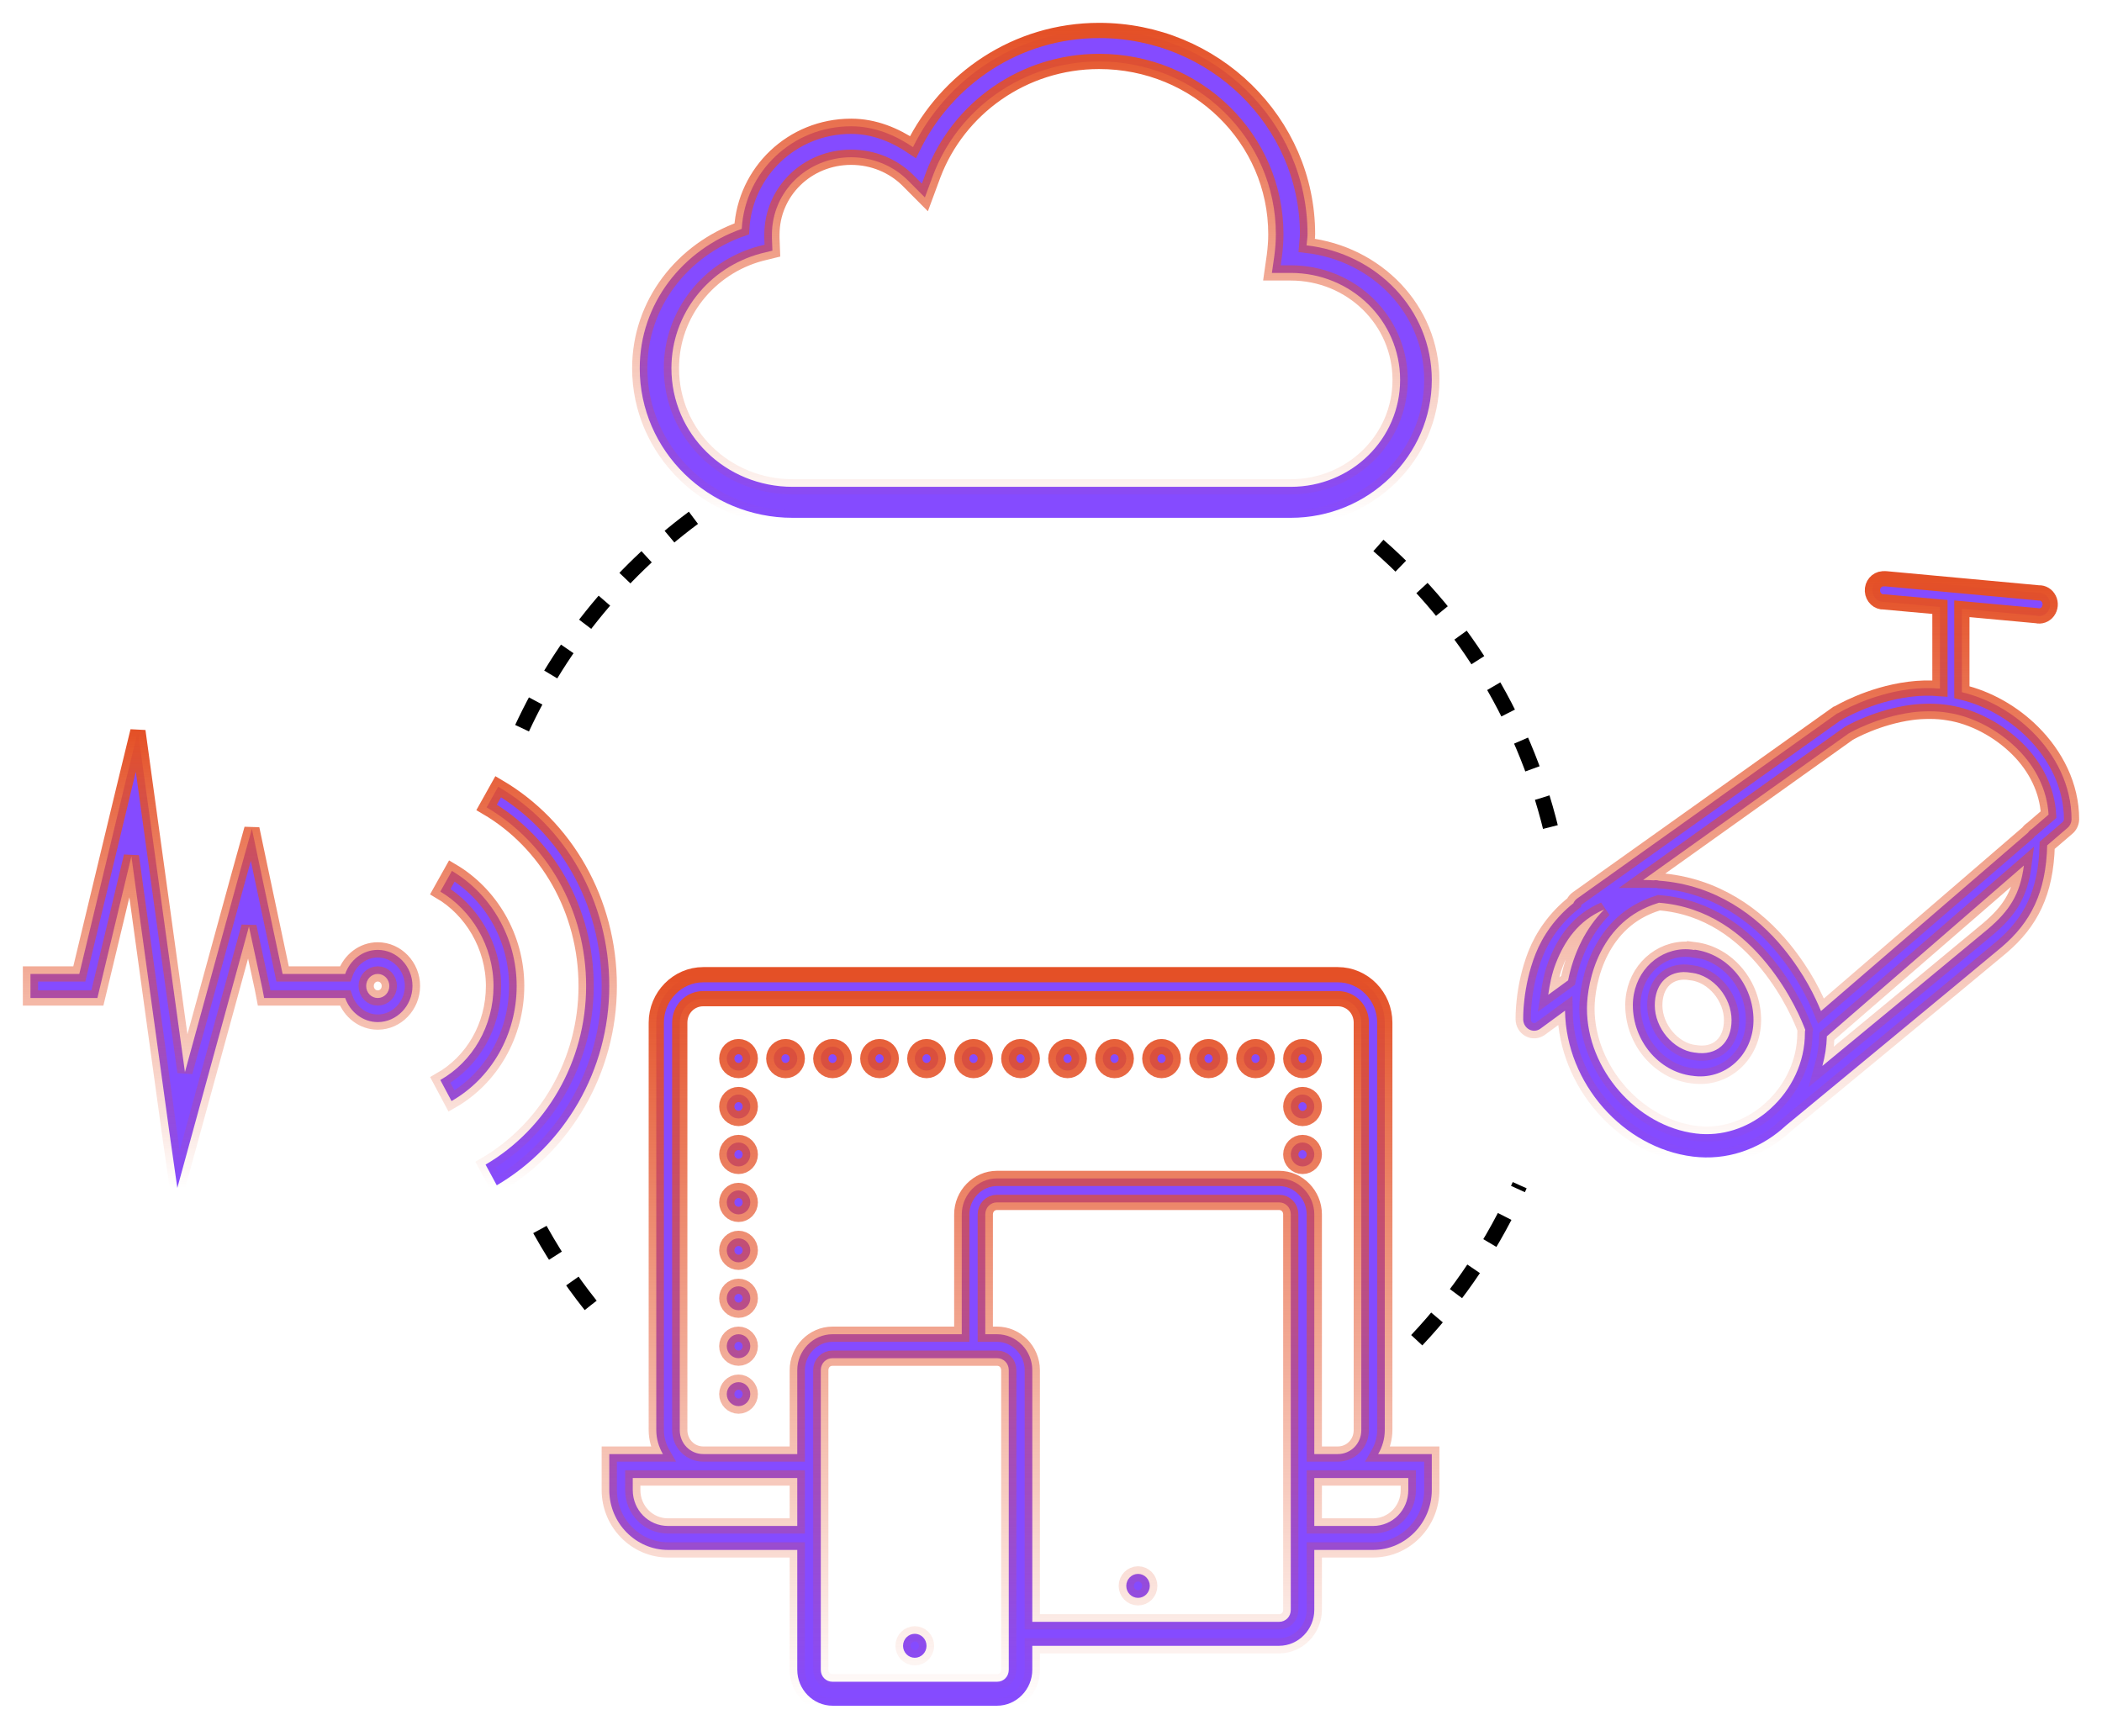 <svg width="69" height="57" viewBox="0 0 69 57" fill="none" xmlns="http://www.w3.org/2000/svg">
<path d="M36.08 1C33.368 1 31.073 2.587 29.97 4.829C29.383 4.434 28.703 4.146 27.939 4.146C26.001 4.146 24.455 5.645 24.348 7.514C22.41 8.198 21 9.965 21 12.09C21 14.799 23.251 17 26.021 17H42.369C44.92 17 47 14.966 47 12.472C47 10.158 45.184 8.319 42.889 8.055C42.897 7.931 42.921 7.816 42.921 7.689C42.921 4.003 39.85 1 36.08 1ZM36.08 2.017C39.289 2.017 41.881 4.553 41.881 7.689C41.881 7.922 41.863 8.15 41.833 8.388L41.751 8.96H42.369C44.357 8.96 45.96 10.527 45.96 12.472C45.96 14.416 44.357 15.983 42.369 15.983H26.021C23.811 15.983 22.04 14.249 22.04 12.09C22.04 10.293 23.279 8.78 24.965 8.325L25.355 8.229L25.339 7.816C25.337 7.745 25.339 7.709 25.339 7.705C25.339 6.293 26.494 5.163 27.939 5.163C28.662 5.163 29.32 5.447 29.791 5.91L30.36 6.482L30.636 5.735C31.455 3.574 33.58 2.017 36.08 2.017Z" fill="#7331FF" fill-opacity="0.87" stroke="url(#paint0_linear_447_2162)" stroke-width="0.5"/>
<path d="M61.801 19.002C61.603 19.016 61.451 19.196 61.464 19.405C61.477 19.614 61.648 19.774 61.846 19.761L63.68 19.927V22.606C63.33 22.577 62.991 22.588 62.668 22.63C61.349 22.799 60.339 23.413 60.339 23.413C60.328 23.416 60.316 23.42 60.305 23.424L51.778 29.494C51.726 29.53 51.684 29.579 51.654 29.637C51.654 29.641 51.654 29.644 51.654 29.649C51.059 30.12 50.64 30.724 50.405 31.32C49.972 32.418 50 33.466 50 33.466C50.002 33.605 50.076 33.733 50.194 33.797C50.311 33.862 50.453 33.853 50.563 33.774L51.373 33.181C51.409 35.566 53.28 37.685 55.569 37.971C56.669 38.109 57.702 37.743 58.494 37.07C58.498 37.066 58.501 37.063 58.505 37.058C58.552 37.018 58.597 36.981 58.64 36.94C58.861 36.758 64.499 32.104 65.705 31.095C66.657 30.284 67.163 29.308 67.201 27.752L67.865 27.183C67.948 27.113 67.997 27.009 68 26.898C68 25.785 67.473 24.783 66.729 24.041C66.075 23.387 65.247 22.926 64.4 22.725V19.986L66.853 20.212C66.99 20.247 67.135 20.195 67.222 20.078C67.309 19.961 67.325 19.801 67.259 19.669C67.194 19.536 67.062 19.456 66.92 19.465L61.914 19.002C61.887 18.999 61.862 18.999 61.835 19.002C61.824 19.002 61.813 19.002 61.801 19.002ZM63.343 23.353C63.544 23.353 63.75 23.367 63.95 23.401C64.747 23.521 65.6 23.965 66.234 24.598C66.829 25.192 67.2 25.944 67.246 26.744L66.695 27.218C66.646 27.246 66.604 27.288 66.571 27.337L59.776 33.193C59.585 32.737 59.253 32.009 58.55 31.142C57.675 30.065 56.313 29.047 54.455 28.913C54.4 28.896 54.343 28.891 54.286 28.902C54.173 28.897 54.056 28.888 53.938 28.89L60.688 24.076L60.71 24.065C60.737 24.048 61.634 23.538 62.758 23.389C62.947 23.364 63.142 23.353 63.343 23.353ZM66.436 28.416C66.312 29.367 65.954 29.908 65.255 30.502C64.335 31.271 61.548 33.571 59.821 34.995C59.907 34.684 59.959 34.357 59.968 34.023L66.436 28.416ZM54.455 29.637C56.071 29.764 57.21 30.668 57.999 31.64C58.778 32.599 59.158 33.54 59.259 33.81C59.251 33.844 59.246 33.881 59.248 33.917C59.248 34.881 58.805 35.775 58.123 36.394C58.121 36.396 58.055 36.454 58.055 36.454C58.047 36.461 58.04 36.468 58.033 36.477C58.03 36.479 58.024 36.476 58.022 36.477C58.009 36.488 57.998 36.5 57.988 36.513C57.349 37.033 56.531 37.322 55.659 37.212C53.723 36.971 52.093 35.098 52.093 33.11C52.093 32.664 52.203 31.917 52.554 31.237C52.906 30.557 53.474 29.941 54.422 29.649C54.433 29.646 54.444 29.641 54.455 29.637ZM52.655 29.862C52.347 30.175 52.107 30.527 51.924 30.881C51.695 31.326 51.557 31.775 51.474 32.186L50.822 32.66C50.871 32.344 50.927 31.991 51.08 31.605C51.355 30.908 51.803 30.221 52.655 29.862ZM55.231 31.166C54.326 31.225 53.6 32 53.6 33.004C53.6 34.151 54.436 35.172 55.524 35.316C55.528 35.316 55.531 35.316 55.535 35.316C56.617 35.49 57.56 34.637 57.56 33.49C57.56 32.338 56.719 31.316 55.625 31.178V31.19C55.49 31.168 55.361 31.157 55.231 31.166ZM55.265 31.913C55.347 31.912 55.435 31.922 55.524 31.937H55.535C56.241 32.026 56.84 32.744 56.84 33.49C56.84 34.235 56.349 34.677 55.636 34.557H55.625C54.919 34.468 54.32 33.749 54.32 33.004C54.32 32.35 54.693 31.926 55.265 31.913Z" fill="#7331FF" fill-opacity="0.87" stroke="url(#paint1_linear_447_2162)" stroke-width="0.5"/>
<path d="M23.086 32C22.237 32 21.543 32.709 21.543 33.574V46.951C21.543 47.238 21.626 47.506 21.76 47.738H20V48.918C20 50 20.868 50.885 21.929 50.885H26.171V54.82C26.171 55.467 26.694 56 27.329 56H32.729C33.363 56 33.886 55.467 33.886 54.82V54.033H41.986C42.62 54.033 43.143 53.499 43.143 52.852V50.885H45.071C46.132 50.885 47 50 47 48.918V47.738H45.24C45.374 47.506 45.457 47.238 45.457 46.951V33.574C45.457 32.709 44.763 32 43.914 32H23.086ZM23.086 32.787H43.914C44.345 32.787 44.686 33.134 44.686 33.574V46.951C44.686 47.39 44.345 47.738 43.914 47.738H43.143V39.869C43.143 39.222 42.62 38.688 41.986 38.688H32.729C32.094 38.688 31.571 39.222 31.571 39.869V43.803H27.329C26.694 43.803 26.171 44.337 26.171 44.984V47.738H23.086C22.655 47.738 22.314 47.39 22.314 46.951V33.574C22.314 33.134 22.655 32.787 23.086 32.787ZM24.243 34.361C24.03 34.361 23.857 34.537 23.857 34.754C23.857 34.971 24.03 35.148 24.243 35.148C24.455 35.148 24.629 34.971 24.629 34.754C24.629 34.537 24.455 34.361 24.243 34.361ZM25.786 34.361C25.573 34.361 25.4 34.537 25.4 34.754C25.4 34.971 25.573 35.148 25.786 35.148C25.998 35.148 26.171 34.971 26.171 34.754C26.171 34.537 25.998 34.361 25.786 34.361ZM27.329 34.361C27.116 34.361 26.943 34.537 26.943 34.754C26.943 34.971 27.116 35.148 27.329 35.148C27.541 35.148 27.714 34.971 27.714 34.754C27.714 34.537 27.541 34.361 27.329 34.361ZM28.871 34.361C28.659 34.361 28.486 34.537 28.486 34.754C28.486 34.971 28.659 35.148 28.871 35.148C29.084 35.148 29.257 34.971 29.257 34.754C29.257 34.537 29.084 34.361 28.871 34.361ZM30.414 34.361C30.202 34.361 30.029 34.537 30.029 34.754C30.029 34.971 30.202 35.148 30.414 35.148C30.627 35.148 30.8 34.971 30.8 34.754C30.8 34.537 30.627 34.361 30.414 34.361ZM31.957 34.361C31.745 34.361 31.571 34.537 31.571 34.754C31.571 34.971 31.745 35.148 31.957 35.148C32.17 35.148 32.343 34.971 32.343 34.754C32.343 34.537 32.17 34.361 31.957 34.361ZM33.5 34.361C33.288 34.361 33.114 34.537 33.114 34.754C33.114 34.971 33.288 35.148 33.5 35.148C33.712 35.148 33.886 34.971 33.886 34.754C33.886 34.537 33.712 34.361 33.5 34.361ZM35.043 34.361C34.83 34.361 34.657 34.537 34.657 34.754C34.657 34.971 34.83 35.148 35.043 35.148C35.255 35.148 35.429 34.971 35.429 34.754C35.429 34.537 35.255 34.361 35.043 34.361ZM36.586 34.361C36.373 34.361 36.2 34.537 36.2 34.754C36.2 34.971 36.373 35.148 36.586 35.148C36.798 35.148 36.971 34.971 36.971 34.754C36.971 34.537 36.798 34.361 36.586 34.361ZM38.129 34.361C37.916 34.361 37.743 34.537 37.743 34.754C37.743 34.971 37.916 35.148 38.129 35.148C38.341 35.148 38.514 34.971 38.514 34.754C38.514 34.537 38.341 34.361 38.129 34.361ZM39.671 34.361C39.459 34.361 39.286 34.537 39.286 34.754C39.286 34.971 39.459 35.148 39.671 35.148C39.884 35.148 40.057 34.971 40.057 34.754C40.057 34.537 39.884 34.361 39.671 34.361ZM41.214 34.361C41.002 34.361 40.829 34.537 40.829 34.754C40.829 34.971 41.002 35.148 41.214 35.148C41.427 35.148 41.6 34.971 41.6 34.754C41.6 34.537 41.427 34.361 41.214 34.361ZM42.757 34.361C42.545 34.361 42.371 34.537 42.371 34.754C42.371 34.971 42.545 35.148 42.757 35.148C42.97 35.148 43.143 34.971 43.143 34.754C43.143 34.537 42.97 34.361 42.757 34.361ZM24.243 35.934C24.03 35.934 23.857 36.111 23.857 36.328C23.857 36.545 24.03 36.721 24.243 36.721C24.455 36.721 24.629 36.545 24.629 36.328C24.629 36.111 24.455 35.934 24.243 35.934ZM42.757 35.934C42.545 35.934 42.371 36.111 42.371 36.328C42.371 36.545 42.545 36.721 42.757 36.721C42.97 36.721 43.143 36.545 43.143 36.328C43.143 36.111 42.97 35.934 42.757 35.934ZM24.243 37.508C24.03 37.508 23.857 37.685 23.857 37.902C23.857 38.118 24.03 38.295 24.243 38.295C24.455 38.295 24.629 38.118 24.629 37.902C24.629 37.685 24.455 37.508 24.243 37.508ZM42.757 37.508C42.545 37.508 42.371 37.685 42.371 37.902C42.371 38.118 42.545 38.295 42.757 38.295C42.97 38.295 43.143 38.118 43.143 37.902C43.143 37.685 42.97 37.508 42.757 37.508ZM24.243 39.082C24.03 39.082 23.857 39.259 23.857 39.475C23.857 39.692 24.03 39.869 24.243 39.869C24.455 39.869 24.629 39.692 24.629 39.475C24.629 39.259 24.455 39.082 24.243 39.082ZM32.729 39.475H41.986C42.204 39.475 42.371 39.646 42.371 39.869V52.852C42.371 53.075 42.204 53.246 41.986 53.246H33.886V44.984C33.886 44.337 33.363 43.803 32.729 43.803H32.343V39.869C32.343 39.646 32.51 39.475 32.729 39.475ZM24.243 40.656C24.03 40.656 23.857 40.833 23.857 41.049C23.857 41.266 24.03 41.443 24.243 41.443C24.455 41.443 24.629 41.266 24.629 41.049C24.629 40.833 24.455 40.656 24.243 40.656ZM24.243 42.23C24.03 42.23 23.857 42.406 23.857 42.623C23.857 42.84 24.03 43.016 24.243 43.016C24.455 43.016 24.629 42.84 24.629 42.623C24.629 42.406 24.455 42.23 24.243 42.23ZM24.243 43.803C24.03 43.803 23.857 43.98 23.857 44.197C23.857 44.413 24.03 44.59 24.243 44.59C24.455 44.59 24.629 44.413 24.629 44.197C24.629 43.98 24.455 43.803 24.243 43.803ZM27.329 44.59H32.729C32.947 44.59 33.114 44.761 33.114 44.984V54.82C33.114 55.042 32.947 55.213 32.729 55.213H27.329C27.11 55.213 26.943 55.042 26.943 54.82V44.984C26.943 44.761 27.11 44.59 27.329 44.59ZM24.243 45.377C24.03 45.377 23.857 45.554 23.857 45.77C23.857 45.987 24.03 46.164 24.243 46.164C24.455 46.164 24.629 45.987 24.629 45.77C24.629 45.554 24.455 45.377 24.243 45.377ZM20.771 48.525H26.171V50.098H21.929C21.285 50.098 20.771 49.574 20.771 48.918V48.525ZM43.143 48.525H46.229V48.918C46.229 49.574 45.715 50.098 45.071 50.098H43.143V48.525ZM37.357 51.672C37.145 51.672 36.971 51.849 36.971 52.066C36.971 52.282 37.145 52.459 37.357 52.459C37.57 52.459 37.743 52.282 37.743 52.066C37.743 51.849 37.57 51.672 37.357 51.672ZM30.029 53.639C29.816 53.639 29.643 53.816 29.643 54.033C29.643 54.249 29.816 54.426 30.029 54.426C30.241 54.426 30.414 54.249 30.414 54.033C30.414 53.816 30.241 53.639 30.029 53.639Z" fill="#7331FF" fill-opacity="0.87" stroke="url(#paint2_linear_447_2162)" stroke-width="0.5"/>
<path d="M4.527 24L4.052 25.951L2.603 31.975H1V32.765H3.197L3.268 32.469L4.313 28.111L5.56 37.173L5.821 39L6.308 37.222L8.172 30.42L8.612 32.457L8.671 32.765H11.331C11.49 33.222 11.909 33.556 12.4 33.556C13.025 33.556 13.54 33.02 13.54 32.37C13.54 31.721 13.025 31.185 12.4 31.185C11.909 31.185 11.49 31.518 11.331 31.975H9.277L8.588 28.728L8.268 27.21L7.852 28.704L6.071 35.197L4.8 25.988L4.527 24ZM16.354 25.827L15.974 26.506C17.947 27.662 19.24 29.866 19.24 32.37C19.24 34.872 17.913 37.079 15.939 38.235L16.307 38.914C18.513 37.62 20 35.162 20 32.37C20 29.582 18.562 27.12 16.354 25.827ZM14.834 28.593L14.454 29.272C15.477 29.873 16.2 31.059 16.2 32.37C16.2 33.69 15.511 34.855 14.454 35.457L14.822 36.148C16.121 35.407 16.96 33.974 16.96 32.37C16.96 30.759 16.092 29.333 14.834 28.593ZM12.4 31.975C12.611 31.975 12.78 32.151 12.78 32.37C12.78 32.59 12.611 32.765 12.4 32.765C12.189 32.765 12.02 32.59 12.02 32.37C12.02 32.151 12.189 31.975 12.4 31.975Z" fill="#7331FF" fill-opacity="0.87" stroke="url(#paint3_linear_447_2162)" stroke-width="0.5"/>
<path d="M46.506 44C47.901 42.519 49.049 40.8 49.885 38.911M19.389 42.856C18.692 41.981 18.075 41.039 17.548 40.042M45.248 17.908C48.092 20.397 50.15 23.771 51 27.603M22.762 17C20.272 18.851 18.273 21.332 17 24.21" stroke="black" stroke-width="0.5" stroke-dasharray="1 1"/>
<defs>
<linearGradient id="paint0_linear_447_2162" x1="34" y1="1" x2="34" y2="17" gradientUnits="userSpaceOnUse">
<stop stop-color="#E45026"/>
<stop offset="1" stop-color="#E45026" stop-opacity="0"/>
</linearGradient>
<linearGradient id="paint1_linear_447_2162" x1="59" y1="19" x2="59" y2="38" gradientUnits="userSpaceOnUse">
<stop stop-color="#E45026"/>
<stop offset="1" stop-color="#E45026" stop-opacity="0"/>
</linearGradient>
<linearGradient id="paint2_linear_447_2162" x1="33.5" y1="32" x2="33.5" y2="56" gradientUnits="userSpaceOnUse">
<stop stop-color="#E45026"/>
<stop offset="1" stop-color="#E45026" stop-opacity="0"/>
</linearGradient>
<linearGradient id="paint3_linear_447_2162" x1="10.5" y1="24" x2="10.5" y2="39" gradientUnits="userSpaceOnUse">
<stop stop-color="#E45026"/>
<stop offset="1" stop-color="#E45026" stop-opacity="0"/>
</linearGradient>
</defs>
</svg>
